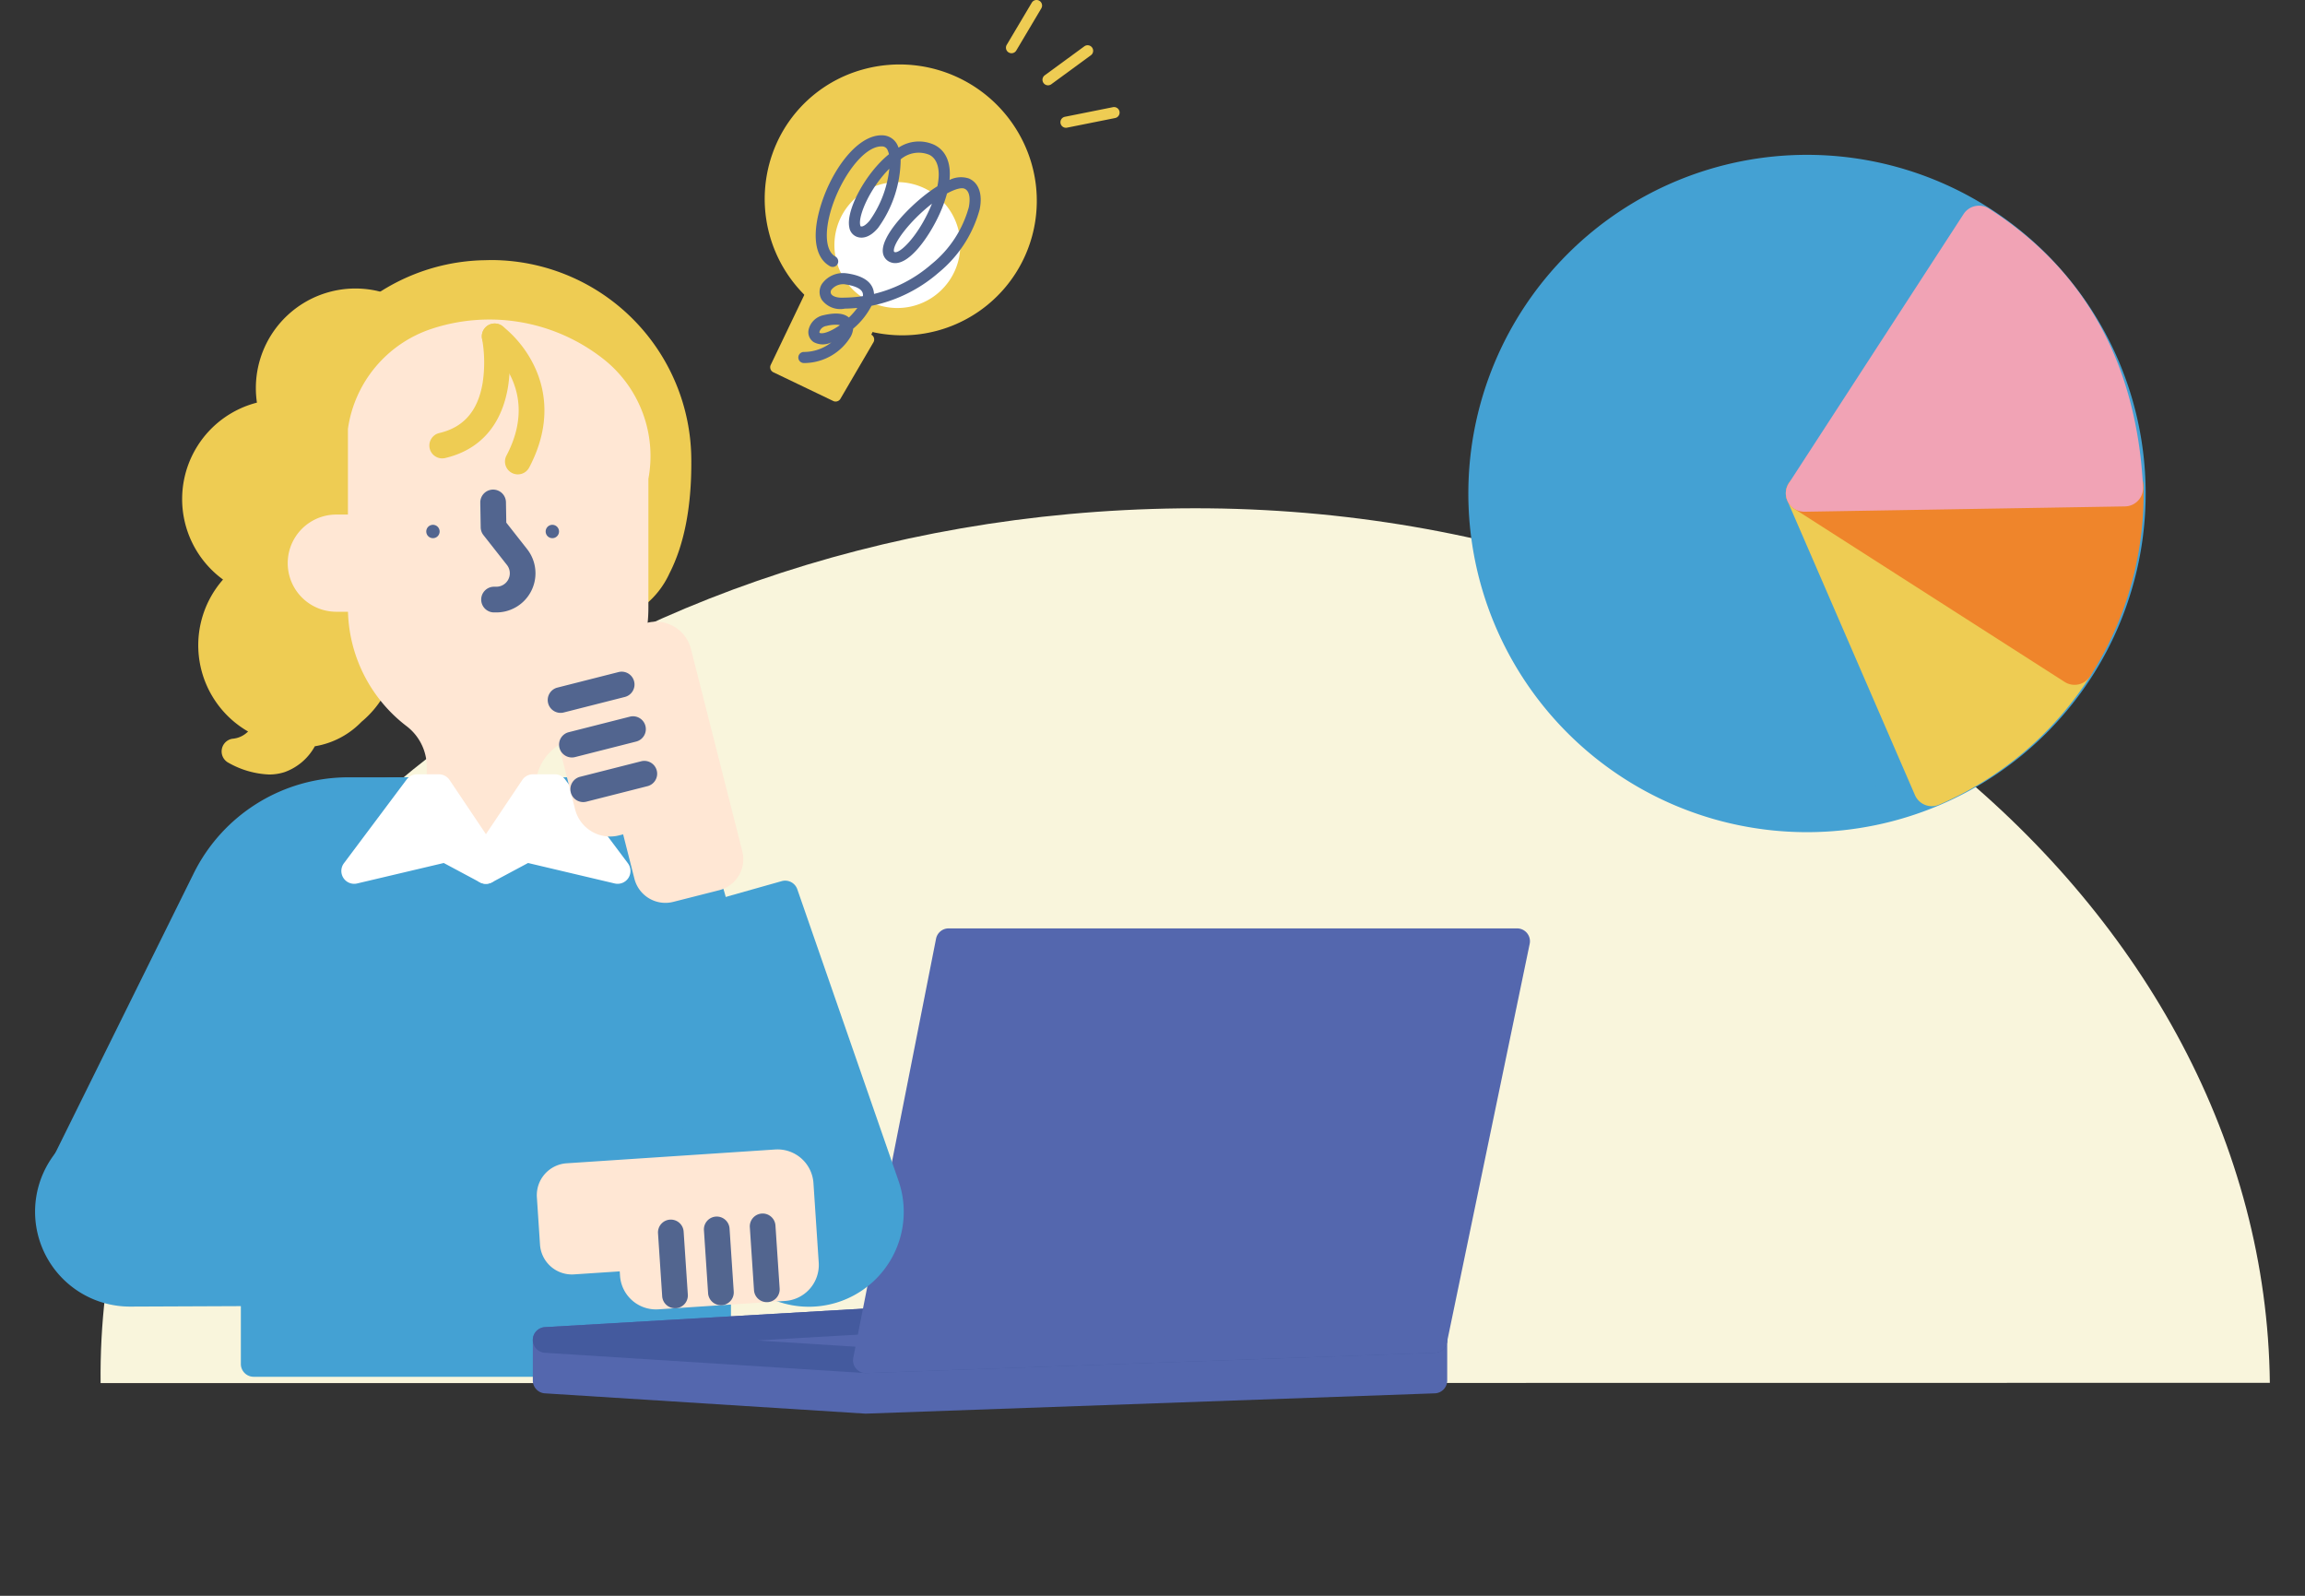 <svg xmlns="http://www.w3.org/2000/svg" xmlns:xlink="http://www.w3.org/1999/xlink" width="260" height="180" viewBox="0 0 260 180">
  <rect x="0" y="0" width="260" height="180" fill="#333333" stroke="none"/>
  <defs>
    <clipPath id="clip-path">
      <rect id="長方形_22604" data-name="長方形 22604" width="260" height="180" transform="translate(830 2685)" fill="#fff" stroke="#707070" stroke-width="1"/>
    </clipPath>
    <clipPath id="clip-path-2">
      <rect id="長方形_22603" data-name="長方形 22603" width="252.067" height="159.456" fill="none"/>
    </clipPath>
  </defs>
  <g id="マスクグループ_55414" data-name="マスクグループ 55414" transform="translate(-830 -2685)" clip-path="url(#clip-path)">
    <g id="グループ_58857" data-name="グループ 58857" transform="translate(833.967 2685)">
      <g id="グループ_58856" data-name="グループ 58856" clip-path="url(#clip-path-2)">
        <path id="パス_94735" data-name="パス 94735" d="M263.219,242.675c-.6-53.734-55-99.4-122.873-98.637S17.932,188.971,18.533,242.706Z" transform="translate(-11.152 -86.696)" fill="#f9f5dc"/>
        <path id="パス_94736" data-name="パス 94736" d="M482.775,84.519a36.15,36.15,0,1,0-35.548,36.743,36.15,36.15,0,0,0,35.548-36.743" transform="translate(-247.083 -29.475)" fill="#44a1d3"/>
        <path id="パス_94737" data-name="パス 94737" d="M443.482,120.2a38.2,38.2,0,1,1,.642,0c-.214,0-.429,0-.642,0m.019-72.3c-.191,0-.38,0-.572,0a34.067,34.067,0,1,0,.572,0" transform="translate(-243.944 -26.336)" fill="#44a1d3"/>
        <path id="パス_94738" data-name="パス 94738" d="M531.789,159.308A35.978,35.978,0,0,1,515.689,173L501.3,139.781Z" transform="translate(-301.748 -84.139)" fill="#eecc53"/>
        <path id="パス_94739" data-name="パス 94739" d="M512.551,171.936a2.077,2.077,0,0,1-1.906-1.251l-14.394-33.218a2.076,2.076,0,0,1,3.024-2.574l30.493,19.528a2.078,2.078,0,0,1,.629,2.868,38.046,38.046,0,0,1-17.026,14.477,2.069,2.069,0,0,1-.82.17m-9.785-29.878,10.839,25.016a33.839,33.839,0,0,0,12.123-10.311Z" transform="translate(-298.608 -80.999)" fill="#eecc53"/>
        <path id="パス_94740" data-name="パス 94740" d="M531.789,158.064a35.985,35.985,0,0,0,5.7-20.35l-36.194.823Z" transform="translate(-301.748 -82.895)" fill="#ef852b"/>
        <path id="パス_94741" data-name="パス 94741" d="M528.646,157a2.065,2.065,0,0,1-1.117-.328l-30.493-19.527a2.076,2.076,0,0,1,1.073-3.824L534.3,132.5a2.064,2.064,0,0,1,2.122,2.024,38.034,38.034,0,0,1-6.028,21.521,2.075,2.075,0,0,1-1.751.956m-23.641-19.682,22.962,14.7a33.843,33.843,0,0,0,4.295-15.324Z" transform="translate(-298.607 -79.754)" fill="#ef852b"/>
        <path id="パス_94742" data-name="パス 94742" d="M537.441,93.266l-36.145.6L521.009,63.5q15.41,9.853,16.432,29.768" transform="translate(-301.748 -38.222)" fill="#f1a3b5"/>
        <path id="パス_94743" data-name="パス 94743" d="M498.156,92.8a2.076,2.076,0,0,1-1.741-3.206l19.713-30.366a2.074,2.074,0,0,1,2.859-.619c10.823,6.921,16.673,17.489,17.388,31.41a2.076,2.076,0,0,1-2.039,2.183l-36.145.6Zm20.3-29.536L502.021,88.583l30.052-.5c-1.022-10.844-5.493-19-13.615-24.823" transform="translate(-298.608 -35.081)" fill="#f1a3b5"/>
        <path id="パス_94744" data-name="パス 94744" d="M275.643,6a.626.626,0,0,1-.467-.941L278,.306a.625.625,0,0,1,1.076.638L276.252,5.7a.625.625,0,0,1-.609.3" transform="translate(-165.586 0)" fill="#eecc53"/>
        <path id="パス_94745" data-name="パス 94745" d="M286,17.338a.625.625,0,0,1-.3-1.126l4.464-3.268a.625.625,0,1,1,.739,1.009l-4.464,3.268a.625.625,0,0,1-.44.117" transform="translate(-171.82 -7.719)" fill="#eecc53"/>
        <path id="パス_94746" data-name="パス 94746" d="M291.077,32.668a.626.626,0,0,1-.052-1.235l5.424-1.086a.625.625,0,1,1,.246,1.226l-5.424,1.086a.626.626,0,0,1-.194.008" transform="translate(-174.876 -18.259)" fill="#eecc53"/>
        <path id="パス_94747" data-name="パス 94747" d="M220.127,48.806a14.765,14.765,0,1,0-7.4-3.919l.035.387-3.872,8.074,6.755,3.239,3.722-6.37Z" transform="translate(-125.355 -11.921)" fill="#eecc53"/>
        <path id="パス_94748" data-name="パス 94748" d="M240.486,60.279a7.1,7.1,0,1,1-5.358-8.5,7.105,7.105,0,0,1,5.358,8.5" transform="translate(-136.309 -31.061)" fill="#fff"/>
        <path id="パス_94749" data-name="パス 94749" d="M215.593,94.777a.617.617,0,0,1-.2-.058l-6.755-3.239a.626.626,0,0,1-.294-.834l3.872-8.074a.625.625,0,1,1,1.128.541l-3.6,7.509,5.672,2.72,3.431-5.873a.625.625,0,0,1,1.08.631l-3.721,6.37a.626.626,0,0,1-.611.306" transform="translate(-125.373 -49.489)" fill="#eecc53"/>
        <path id="パス_94750" data-name="パス 94750" d="M220.46,48.689q-.693-.079-1.388-.222a.625.625,0,1,1,.252-1.225,13.928,13.928,0,0,0,16.254-17.6,14.244,14.244,0,0,0-17.536-9.611,13.827,13.827,0,0,0-8.382,6.684,14.055,14.055,0,0,0,2.576,16.776.625.625,0,1,1-.872.9,15.308,15.308,0,0,1-2.8-18.274,15.067,15.067,0,0,1,9.134-7.285,15.494,15.494,0,0,1,19.08,10.457A15.172,15.172,0,0,1,220.46,48.689" transform="translate(-124.427 -10.97)" fill="#eecc53"/>
        <path id="パス_94751" data-name="パス 94751" d="M216.837,64.013a.625.625,0,0,1,.077-1.247,5.015,5.015,0,0,0,3.1-1.09,2.166,2.166,0,0,1-2.021-.025,1.346,1.346,0,0,1-.564-1.391,2.168,2.168,0,0,1,1.717-1.647c1.326-.308,2.276-.217,2.831.271a8.57,8.57,0,0,0,.953-1.087c-.457.046-.929.074-1.414.082a2.587,2.587,0,0,1-2.606-1.006,1.691,1.691,0,0,1,.021-1.777,2.9,2.9,0,0,1,2.761-1.2l.053.005c1.762.25,2.777.915,3.017,1.976a2.118,2.118,0,0,1,.048.342,15.333,15.333,0,0,0,6.472-3.347,12.521,12.521,0,0,0,4.219-6.434c.1-.519.262-1.763-.492-2.089-.313-.136-1,.008-1.968.541a15.071,15.071,0,0,1-.824,2.277c-1.135,2.531-3.647,6.255-5.56,5.474a1.325,1.325,0,0,1-.849-1.091c-.238-1.831,2.8-5.021,5.026-6.7.347-.262.727-.528,1.122-.773.429-2.029-.1-3.153-.909-3.548a3.14,3.14,0,0,0-3.232.512,13.34,13.34,0,0,1-2.548,7.732c-.927,1.1-1.733,1.18-2.244,1.052a1.347,1.347,0,0,1-1-1.107c-.413-1.964,1.869-6.155,4.47-8.256a2.067,2.067,0,0,0-.129-.4.679.679,0,0,0-.657-.482c-2.175-.066-4.883,3.93-5.853,7.547-.658,2.456-.425,4.328.609,4.884a.625.625,0,0,1-.592,1.1c-1.62-.871-2.066-3.171-1.225-6.31,1.111-4.145,4.141-8.563,7.1-8.473a1.932,1.932,0,0,1,1.761,1.221q.037.084.07.172A4.153,4.153,0,0,1,231.6,39.4c1.332.652,1.914,2.053,1.727,3.964a2.891,2.891,0,0,1,2.18-.166c1.12.485,1.566,1.753,1.222,3.481a13.961,13.961,0,0,1-4.626,7.135,16.533,16.533,0,0,1-7.578,3.745,8.272,8.272,0,0,1-2.065,2.577A2.468,2.468,0,0,1,222.2,61a6.157,6.157,0,0,1-5.3,3.018.6.6,0,0,1-.066,0m3.922-4.314a4.066,4.066,0,0,0-1.33.133.95.95,0,0,0-.769.648c-.007.038-.014.105.019.127.137.09.785.13,2.114-.752.056-.037.113-.076.17-.117a1.341,1.341,0,0,0-.2-.038m.837-4.558a1.689,1.689,0,0,0-1.592.6.463.463,0,0,0-.027.483c.144.235.607.466,1.473.409h.031a15.669,15.669,0,0,0,2.076-.17.939.939,0,0,0-.014-.308c-.147-.651-1.27-.912-1.947-1.01m9.743-9.106c-2.529,1.975-4.4,4.5-4.29,5.352.007.052.008.066.081.1.532.224,2.512-1.63,3.946-4.828q.143-.318.264-.619M226.534,42.1c-2.115,2.1-3.518,5.24-3.284,6.355.029.139.064.147.079.151.226.054.594-.184.98-.644a12.325,12.325,0,0,0,2.225-5.863" transform="translate(-130.188 -23.067)" fill="#52658f"/>
        <path id="パス_94752" data-name="パス 94752" d="M65.524,85.627A9.784,9.784,0,0,0,54.008,97.964,9.784,9.784,0,0,0,50.822,116.5a9.782,9.782,0,0,0,2.14,16.637c-.009,1.206-.647,2.55-3.223,3.014,3.321,1.716,6.24,1.86,8.158-1.929a8.047,8.047,0,0,0,1.279-.2,7.958,7.958,0,0,0,3.905-2.27,9.78,9.78,0,0,0-1.944-16.385A9.78,9.78,0,0,0,64.449,104.9a9.784,9.784,0,0,0,1.075-19.274" transform="translate(-27.258 -51.398)" fill="#eecc53"/>
        <path id="パス_94753" data-name="パス 94753" d="M63.646,82.021a11.232,11.232,0,0,0-13.568,12.6,11.236,11.236,0,0,0-3.824,19.957,11.229,11.229,0,0,0,2.825,17.14,2.813,2.813,0,0,1-1.791.82,1.448,1.448,0,0,0-.408,2.712,10.1,10.1,0,0,0,4.564,1.317,5.635,5.635,0,0,0,1.747-.268,6.3,6.3,0,0,0,3.419-2.917c.241-.039.48-.088.715-.145a9.422,9.422,0,0,0,4.549-2.614,11.233,11.233,0,0,0-.558-17.713,11.222,11.222,0,0,0,2.673-9.047,11.233,11.233,0,0,0-.343-21.839M69.325,94.8a8.335,8.335,0,0,1-7.228,6.464,1.448,1.448,0,0,0-1.23,1.854,8.339,8.339,0,0,1,.144,4.2,8.236,8.236,0,0,1-2.966,4.716,1.448,1.448,0,0,0,.269,2.442,8.332,8.332,0,0,1,1.656,13.958,1.449,1.449,0,0,0-.136.126,6.532,6.532,0,0,1-4.246,2.027,1.447,1.447,0,0,0-1.179.79A3.893,3.893,0,0,1,52.3,133.54a2.931,2.931,0,0,1-1.074.123,3.969,3.969,0,0,0,.99-2.7,1.449,1.449,0,0,0-.868-1.338,8.343,8.343,0,0,1-4.788-9.457,8.24,8.24,0,0,1,2.966-4.717,1.448,1.448,0,0,0-.269-2.441A8.336,8.336,0,0,1,51.97,97.211a1.448,1.448,0,0,0,1.23-1.853A8.336,8.336,0,1,1,69.325,94.8" transform="translate(-25.064 -49.206)" fill="#eecc53"/>
        <path id="パス_94754" data-name="パス 94754" d="M170.5,168.636" transform="translate(-102.629 -101.508)" fill="#eecc53"/>
        <path id="パス_94755" data-name="パス 94755" d="M97.2,77.327h0l-1.019.025c-10.915.561-19.217,8.3-20.119,19.405v14.749l6.6.563V100.362c.568-22.342,31.566-21.553,31,.789v12.523s4.775-3.195,4.684-15.208A21.138,21.138,0,0,0,97.2,77.327" transform="translate(-45.783 -46.546)" fill="#eecc53"/>
        <path id="パス_94756" data-name="パス 94756" d="M95.008,73.689h-.035l-1.019.025-.039,0a22.659,22.659,0,0,0-14.74,6.147A22.283,22.283,0,0,0,72.426,94.45c0,.039,0,.078,0,.117v14.749a1.448,1.448,0,0,0,1.325,1.443l6.6.563a1.448,1.448,0,0,0,1.571-1.443V98.191c.27-10.317,7.412-14.938,14.074-14.938.122,0,.244,0,.366,0,9.654.246,13.849,8.293,13.662,15.666,0,.012,0,.025,0,.037v12.523a1.448,1.448,0,0,0,2.253,1.2,9.823,9.823,0,0,0,2.859-3.641c1.677-3.263,2.508-7.564,2.468-12.771A22.612,22.612,0,0,0,95.008,73.689m17.9,33.248V98.979c.138-5.572-1.571-10.318-4.942-13.727a17.1,17.1,0,0,0-23.317-.594c-3.544,3.237-5.492,7.9-5.634,13.476,0,.012,0,.025,0,.037V108.3l-3.7-.316V94.627c.859-10.242,8.376-17.478,18.727-18.018l.981-.024a19.716,19.716,0,0,1,19.673,19.7,25.976,25.976,0,0,1-1.788,10.651" transform="translate(-43.593 -44.356)" fill="#eecc53"/>
        <path id="パス_94757" data-name="パス 94757" d="M97.709,223.9H78.521a16.6,16.6,0,0,0-16.6,16.6v48.123h52.386V240.5a16.6,16.6,0,0,0-16.6-16.6" transform="translate(-37.273 -134.775)" fill="#44a1d3"/>
        <path id="パス_94758" data-name="パス 94758" d="M95.519,220.264H76.331a18.067,18.067,0,0,0-18.047,18.047v48.123a1.448,1.448,0,0,0,1.448,1.448h52.386a1.448,1.448,0,0,0,1.448-1.448V238.311a18.067,18.067,0,0,0-18.047-18.047m15.151,64.722H61.18V238.311A15.168,15.168,0,0,1,76.331,223.16H95.519a15.168,15.168,0,0,1,15.151,15.151Z" transform="translate(-35.083 -132.585)" fill="#44a1d3"/>
        <path id="パス_94759" data-name="パス 94759" d="M144.658,374.06v4.575l36.117,2.288,64.123-2.288V374.06l-36.117-3.729Z" transform="translate(-87.075 -222.916)" fill="#5467ae"/>
        <path id="パス_94760" data-name="パス 94760" d="M242.858,370.43,206.741,366.7a1.421,1.421,0,0,0-.233-.005l-64.123,3.729a1.448,1.448,0,0,0-1.364,1.445v4.576a1.448,1.448,0,0,0,1.356,1.445l36.118,2.288.092,0h.051l64.123-2.288a1.448,1.448,0,0,0,1.4-1.447V371.87a1.448,1.448,0,0,0-1.3-1.44m-1.6,4.618-62.655,2.236-34.689-2.2v-1.85l62.643-3.643,34.7,3.583Z" transform="translate(-84.886 -220.726)" fill="#5467ae"/>
        <path id="パス_94761" data-name="パス 94761" d="M144.658,374.06l36.117,2.288L244.9,374.06l-36.117-3.729Z" transform="translate(-87.075 -222.916)" fill="#5467ae"/>
        <path id="パス_94762" data-name="パス 94762" d="M242.858,370.43,206.741,366.7a1.377,1.377,0,0,0-.233-.005l-64.123,3.729a1.448,1.448,0,0,0-.008,2.891l36.118,2.287c.03,0,.061,0,.092,0h.051l64.123-2.288a1.448,1.448,0,0,0,.1-2.888m-64.252,2.278-12.253-.776,40.207-2.338,15.238,1.573Z" transform="translate(-84.886 -220.726)" fill="#445a9e"/>
        <path id="パス_94763" data-name="パス 94763" d="M235.391,313.975l64.123-2.288,9.337-44.976H244.728Z" transform="translate(-141.69 -160.543)" fill="#5467ae"/>
        <path id="パス_94764" data-name="パス 94764" d="M306.662,263.074H242.538a1.449,1.449,0,0,0-1.421,1.168l-9.337,47.264a1.448,1.448,0,0,0,1.421,1.729h.051l64.123-2.288a1.449,1.449,0,0,0,1.367-1.153l9.337-44.976a1.449,1.449,0,0,0-1.418-1.743m-10.524,45.018-61.161,2.182,8.752-44.3h61.153Z" transform="translate(-139.5 -158.354)" fill="#5467ae"/>
        <path id="パス_94765" data-name="パス 94765" d="M92.259,105.152v20.015a15.439,15.439,0,0,0,6.016,12.24,7.252,7.252,0,0,1,2.881,5.718v5.869c0,4.823,9.371,4.823,9.37,0V145.5a7.139,7.139,0,0,1,4.027-6.412,15.48,15.48,0,0,0,8.7-13.92V110.559c3.117-17.868-27.88-23.276-31-5.408" transform="translate(-55.534 -56.673)" fill="#ffe7d4"/>
        <path id="パス_94766" data-name="パス 94766" d="M117.521,95.039a20.78,20.78,0,0,0-19.6-3.42,13.953,13.953,0,0,0-9.276,11.09,1.452,1.452,0,0,0-.021.249v20.015A16.819,16.819,0,0,0,95.2,136.358a5.786,5.786,0,0,1,2.319,4.573V146.8a4.633,4.633,0,0,0,2.093,3.907,7.627,7.627,0,0,0,8.081,0,4.633,4.633,0,0,0,2.092-3.907V143.3a5.66,5.66,0,0,1,3.214-5.11,16.827,16.827,0,0,0,9.517-15.222V108.488a13.944,13.944,0,0,0-4.994-13.449m2.12,13.078a1.453,1.453,0,0,0-.021.249v14.607a13.951,13.951,0,0,1-7.892,12.619,8.535,8.535,0,0,0-4.84,7.713V146.8a1.747,1.747,0,0,1-.835,1.519,4.762,4.762,0,0,1-4.8,0,1.748,1.748,0,0,1-.836-1.519V140.93a8.661,8.661,0,0,0-3.442-6.863,13.943,13.943,0,0,1-5.453-11.095V103.087a11.032,11.032,0,0,1,7.4-8.747,18.007,18.007,0,0,1,16.749,2.922,11.04,11.04,0,0,1,3.977,10.856" transform="translate(-53.345 -54.48)" fill="#ffe7d4"/>
        <path id="パス_94767" data-name="パス 94767" d="M111.579,148.714a.753.753,0,1,0,.753.753.753.753,0,0,0-.753-.753" transform="translate(-66.71 -89.516)" fill="#52658f"/>
        <path id="パス_94768" data-name="パス 94768" d="M145.412,148.714a.753.753,0,1,0,.753.753.753.753,0,0,0-.753-.753" transform="translate(-87.075 -89.516)" fill="#52658f"/>
        <path id="パス_94769" data-name="パス 94769" d="M129.065,142.457l-.038-2.3a1.448,1.448,0,0,0-1.447-1.424h-.024a1.448,1.448,0,0,0-1.424,1.472l.046,2.79a1.448,1.448,0,0,0,.31.872l2.648,3.364a1.517,1.517,0,0,1-1.193,2.456h-.258a1.448,1.448,0,1,0,0,2.9h.258a4.414,4.414,0,0,0,3.468-7.144Z" transform="translate(-75.923 -83.507)" fill="#52658f"/>
        <path id="パス_94770" data-name="パス 94770" d="M22.305,233.988,5.24,268.471l15.94,8.868,11.765-22.785,12.3-30.651H38.551a18.125,18.125,0,0,0-16.245,10.086" transform="translate(-3.154 -134.775)" fill="#44a1d3"/>
        <path id="パス_94771" data-name="パス 94771" d="M43.051,220.264H36.36a19.456,19.456,0,0,0-17.543,10.892L1.751,265.639a1.448,1.448,0,0,0,.594,1.908l15.94,8.868a1.448,1.448,0,0,0,1.99-.6l11.766-22.785a1.448,1.448,0,1,0-2.573-1.329L18.388,273.157l-13.429-7.47L21.412,232.44a16.578,16.578,0,0,1,14.948-9.28h6.691a1.448,1.448,0,1,0,0-2.9" transform="translate(-0.964 -132.585)" fill="#44a1d3"/>
        <path id="パス_94772" data-name="パス 94772" d="M75.019,153.49h0a4.034,4.034,0,0,0,4.034,4.034h4.364v-8.067H79.053a4.034,4.034,0,0,0-4.034,4.034" transform="translate(-45.157 -89.963)" fill="#ffe7d4"/>
        <path id="パス_94773" data-name="パス 94773" d="M76.862,148.714h3.123a1.448,1.448,0,1,0,0-2.9H76.862a5.482,5.482,0,0,0,0,10.963h3.123a1.448,1.448,0,1,0,0-2.9H76.862a2.585,2.585,0,0,1,0-5.171" transform="translate(-42.967 -87.773)" fill="#ffe7d4"/>
        <path id="パス_94774" data-name="パス 94774" d="M128.881,91.944a1.448,1.448,0,0,0-1.712,2.336c.254.189,6.17,4.706,2.193,12.272a1.448,1.448,0,1,0,2.563,1.348c2.683-5.1,1.72-9.176.44-11.694a12.906,12.906,0,0,0-3.483-4.262" transform="translate(-76.194 -55.177)" fill="#eecc53"/>
        <path id="パス_94775" data-name="パス 94775" d="M118.777,91.7a1.45,1.45,0,0,0-1.125,1.71,15.281,15.281,0,0,1,.055,4.987c-.536,3.141-2.134,4.981-4.886,5.626a1.448,1.448,0,1,0,.661,2.82c3.927-.92,6.38-3.7,7.095-8.044a18.077,18.077,0,0,0-.088-5.978,1.447,1.447,0,0,0-1.711-1.121" transform="translate(-67.238 -55.177)" fill="#eecc53"/>
        <path id="パス_94776" data-name="パス 94776" d="M133.023,223.052l-5.3,7.9v1.554l4.552-2.435,10.3,2.435-7.079-9.454Z" transform="translate(-76.881 -134.263)" fill="#fff"/>
        <path id="パス_94777" data-name="パス 94777" d="M134.47,219.995a1.447,1.447,0,0,0-1.159-.58h-2.477a1.448,1.448,0,0,0-1.2.641l-5.3,7.9a1.448,1.448,0,0,0-.246.807v1.554a1.448,1.448,0,0,0,2.131,1.277l4.069-2.176,9.771,2.308a1.448,1.448,0,0,0,1.492-2.277Zm-4.052,6.478a1.431,1.431,0,0,0-.333-.039,1.451,1.451,0,0,0-.683.171l-1.057.566,3.261-4.86h.98l4.252,5.679Z" transform="translate(-74.691 -132.074)" fill="#fff"/>
        <path id="パス_94778" data-name="パス 94778" d="M164.849,195.668l-.685-2.7-2.842-11.189a2.617,2.617,0,0,0-3.181-1.892l-8.71,2.212a2.617,2.617,0,0,0-1.892,3.181l3.527,13.888a2.618,2.618,0,0,0,3.181,1.893l1.881-.478L157.756,207a2.158,2.158,0,0,0,2.622,1.56l5.183-1.316a2.158,2.158,0,0,0,1.56-2.622Z" transform="translate(-88.76 -108.232)" fill="#ffe7d4"/>
        <path id="パス_94779" data-name="パス 94779" d="M166.335,202.07l-5.8-22.838a4.065,4.065,0,0,0-4.941-2.939l-8.71,2.212a4.065,4.065,0,0,0-2.94,4.941l3.527,13.888a4.073,4.073,0,0,0,4.941,2.94l.478-.121,1.272,5.008a3.609,3.609,0,0,0,3.489,2.72,3.627,3.627,0,0,0,.894-.112l5.183-1.316a3.61,3.61,0,0,0,2.607-4.382Zm-3.32,1.575-5.183,1.316a.71.71,0,0,1-.863-.513l-1.628-6.412a1.446,1.446,0,0,0-1.76-1.047l-1.881.478a1.171,1.171,0,0,1-1.421-.846l-3.527-13.888a1.168,1.168,0,0,1,.845-1.421l8.71-2.212a1.17,1.17,0,0,1,1.421.845l5.8,22.837a.711.711,0,0,1-.513.863" transform="translate(-86.568 -106.041)" fill="#ffe7d4"/>
        <path id="パス_94780" data-name="パス 94780" d="M153.227,190.374l-6.892,1.75a1.448,1.448,0,1,0,.713,2.807l6.892-1.75a1.448,1.448,0,0,0-.713-2.807" transform="translate(-87.427 -114.566)" fill="#52658f"/>
        <path id="パス_94781" data-name="パス 94781" d="M156.437,203.013l-6.892,1.75a1.448,1.448,0,1,0,.713,2.807l6.892-1.75a1.448,1.448,0,0,0-.713-2.807" transform="translate(-89.359 -122.174)" fill="#52658f"/>
        <path id="パス_94782" data-name="パス 94782" d="M159.646,215.651l-6.892,1.75a1.448,1.448,0,1,0,.713,2.807l6.892-1.75a1.448,1.448,0,0,0-.713-2.807" transform="translate(-91.291 -129.781)" fill="#52658f"/>
        <path id="パス_94783" data-name="パス 94783" d="M186.812,253.185l-17.005,4.8,10.9,34.054a9.257,9.257,0,1,0,17.561-5.856Z" transform="translate(-102.213 -152.401)" fill="#44a1d3"/>
        <path id="パス_94784" data-name="パス 94784" d="M185.991,250.519a1.449,1.449,0,0,0-1.761-.919l-17.005,4.8a1.448,1.448,0,0,0-.986,1.835l10.9,34.054a10.7,10.7,0,1,0,20.308-6.772Zm4.534,43.631a7.809,7.809,0,0,1-10.632-4.745l-10.44-32.626,14.249-4.02,11,31.706a7.766,7.766,0,0,1-4.182,9.685" transform="translate(-100.023 -150.21)" fill="#44a1d3"/>
        <path id="パス_94785" data-name="パス 94785" d="M174.1,331.786a2.617,2.617,0,0,0-2.784-2.439l-11.519.762-2.779.184-9.214.609a2.158,2.158,0,0,0-2.01,2.3l.353,5.336a2.158,2.158,0,0,0,2.3,2.011l6.6-.437.128,1.937a2.618,2.618,0,0,0,2.784,2.439l14.3-.946a2.618,2.618,0,0,0,2.439-2.784Z" transform="translate(-87.756 -198.242)" fill="#ffe7d4"/>
        <path id="パス_94786" data-name="パス 94786" d="M173.355,329.5a4.065,4.065,0,0,0-4.325-3.788l-23.512,1.556.1,1.445-.1-1.445a3.606,3.606,0,0,0-3.36,3.836l.353,5.336a3.605,3.605,0,0,0,3.836,3.36l5.157-.341.033.492a4.066,4.066,0,0,0,4.051,3.8q.137,0,.274-.009l14.3-.946a4.069,4.069,0,0,0,3.788-4.325Zm-3.386,10.4-14.3.946a1.17,1.17,0,0,1-1.244-1.09l-.128-1.937a1.449,1.449,0,0,0-1.445-1.353c-.032,0-.064,0-.1,0l-6.6.437a.711.711,0,0,1-.755-.662l-.353-5.336a.71.71,0,0,1,.661-.755l23.512-1.555a1.169,1.169,0,0,1,1.244,1.09l.594,8.967a1.171,1.171,0,0,1-1.089,1.244" transform="translate(-85.566 -196.053)" fill="#ffe7d4"/>
        <path id="パス_94787" data-name="パス 94787" d="M205.4,345.223a1.448,1.448,0,1,0-2.89.191l.47,7.1a1.448,1.448,0,0,0,1.443,1.353c.032,0,.064,0,.1,0a1.447,1.447,0,0,0,1.349-1.54Z" transform="translate(-121.897 -206.988)" fill="#52658f"/>
        <path id="パス_94788" data-name="パス 94788" d="M192.391,346.083a1.448,1.448,0,1,0-2.89.191l.469,7.1a1.448,1.448,0,0,0,1.443,1.353c.032,0,.064,0,.1,0a1.447,1.447,0,0,0,1.349-1.54Z" transform="translate(-114.065 -207.505)" fill="#52658f"/>
        <path id="パス_94789" data-name="パス 94789" d="M179.379,346.945a1.448,1.448,0,0,0-2.89.191l.47,7.1a1.448,1.448,0,0,0,1.443,1.353c.032,0,.064,0,.1,0a1.447,1.447,0,0,0,1.349-1.54Z" transform="translate(-106.233 -208.024)" fill="#52658f"/>
        <path id="パス_94790" data-name="パス 94790" d="M13.071,320.09A9.257,9.257,0,1,0,12.94,338.6l43.133-.182-.7-17.655Z" transform="translate(-2.188 -192.673)" fill="#44a1d3"/>
        <path id="パス_94791" data-name="パス 94791" d="M53.2,317.127l-42.294-.674-.215,0a10.7,10.7,0,0,0,.008,21.41h.054l43.133-.182a1.449,1.449,0,0,0,1.441-1.506l-.7-17.655a1.448,1.448,0,0,0-1.424-1.39M10.744,334.964H10.7a7.808,7.808,0,0,1,0-15.617l.157,0L51.789,320l.589,14.787Z" transform="translate(0 -190.483)" fill="#44a1d3"/>
        <path id="パス_94792" data-name="パス 94792" d="M97.478,223.052,90.4,232.506l10.3-2.435,4.552,2.435v-1.554l-5.3-7.9Z" transform="translate(-54.415 -134.263)" fill="#fff"/>
        <path id="パス_94793" data-name="パス 94793" d="M98.969,220.056a1.448,1.448,0,0,0-1.2-.641H95.289a1.447,1.447,0,0,0-1.159.58l-7.079,9.454a1.448,1.448,0,0,0,1.492,2.277l9.772-2.308,4.069,2.176a1.448,1.448,0,0,0,2.131-1.277v-1.554a1.448,1.448,0,0,0-.245-.807Zm.229,6.549a1.446,1.446,0,0,0-1.016-.132l-6.42,1.517,4.252-5.679h.98l3.261,4.86Z" transform="translate(-52.226 -132.074)" fill="#fff"/>
      </g>
    </g>
  </g>
</svg>
